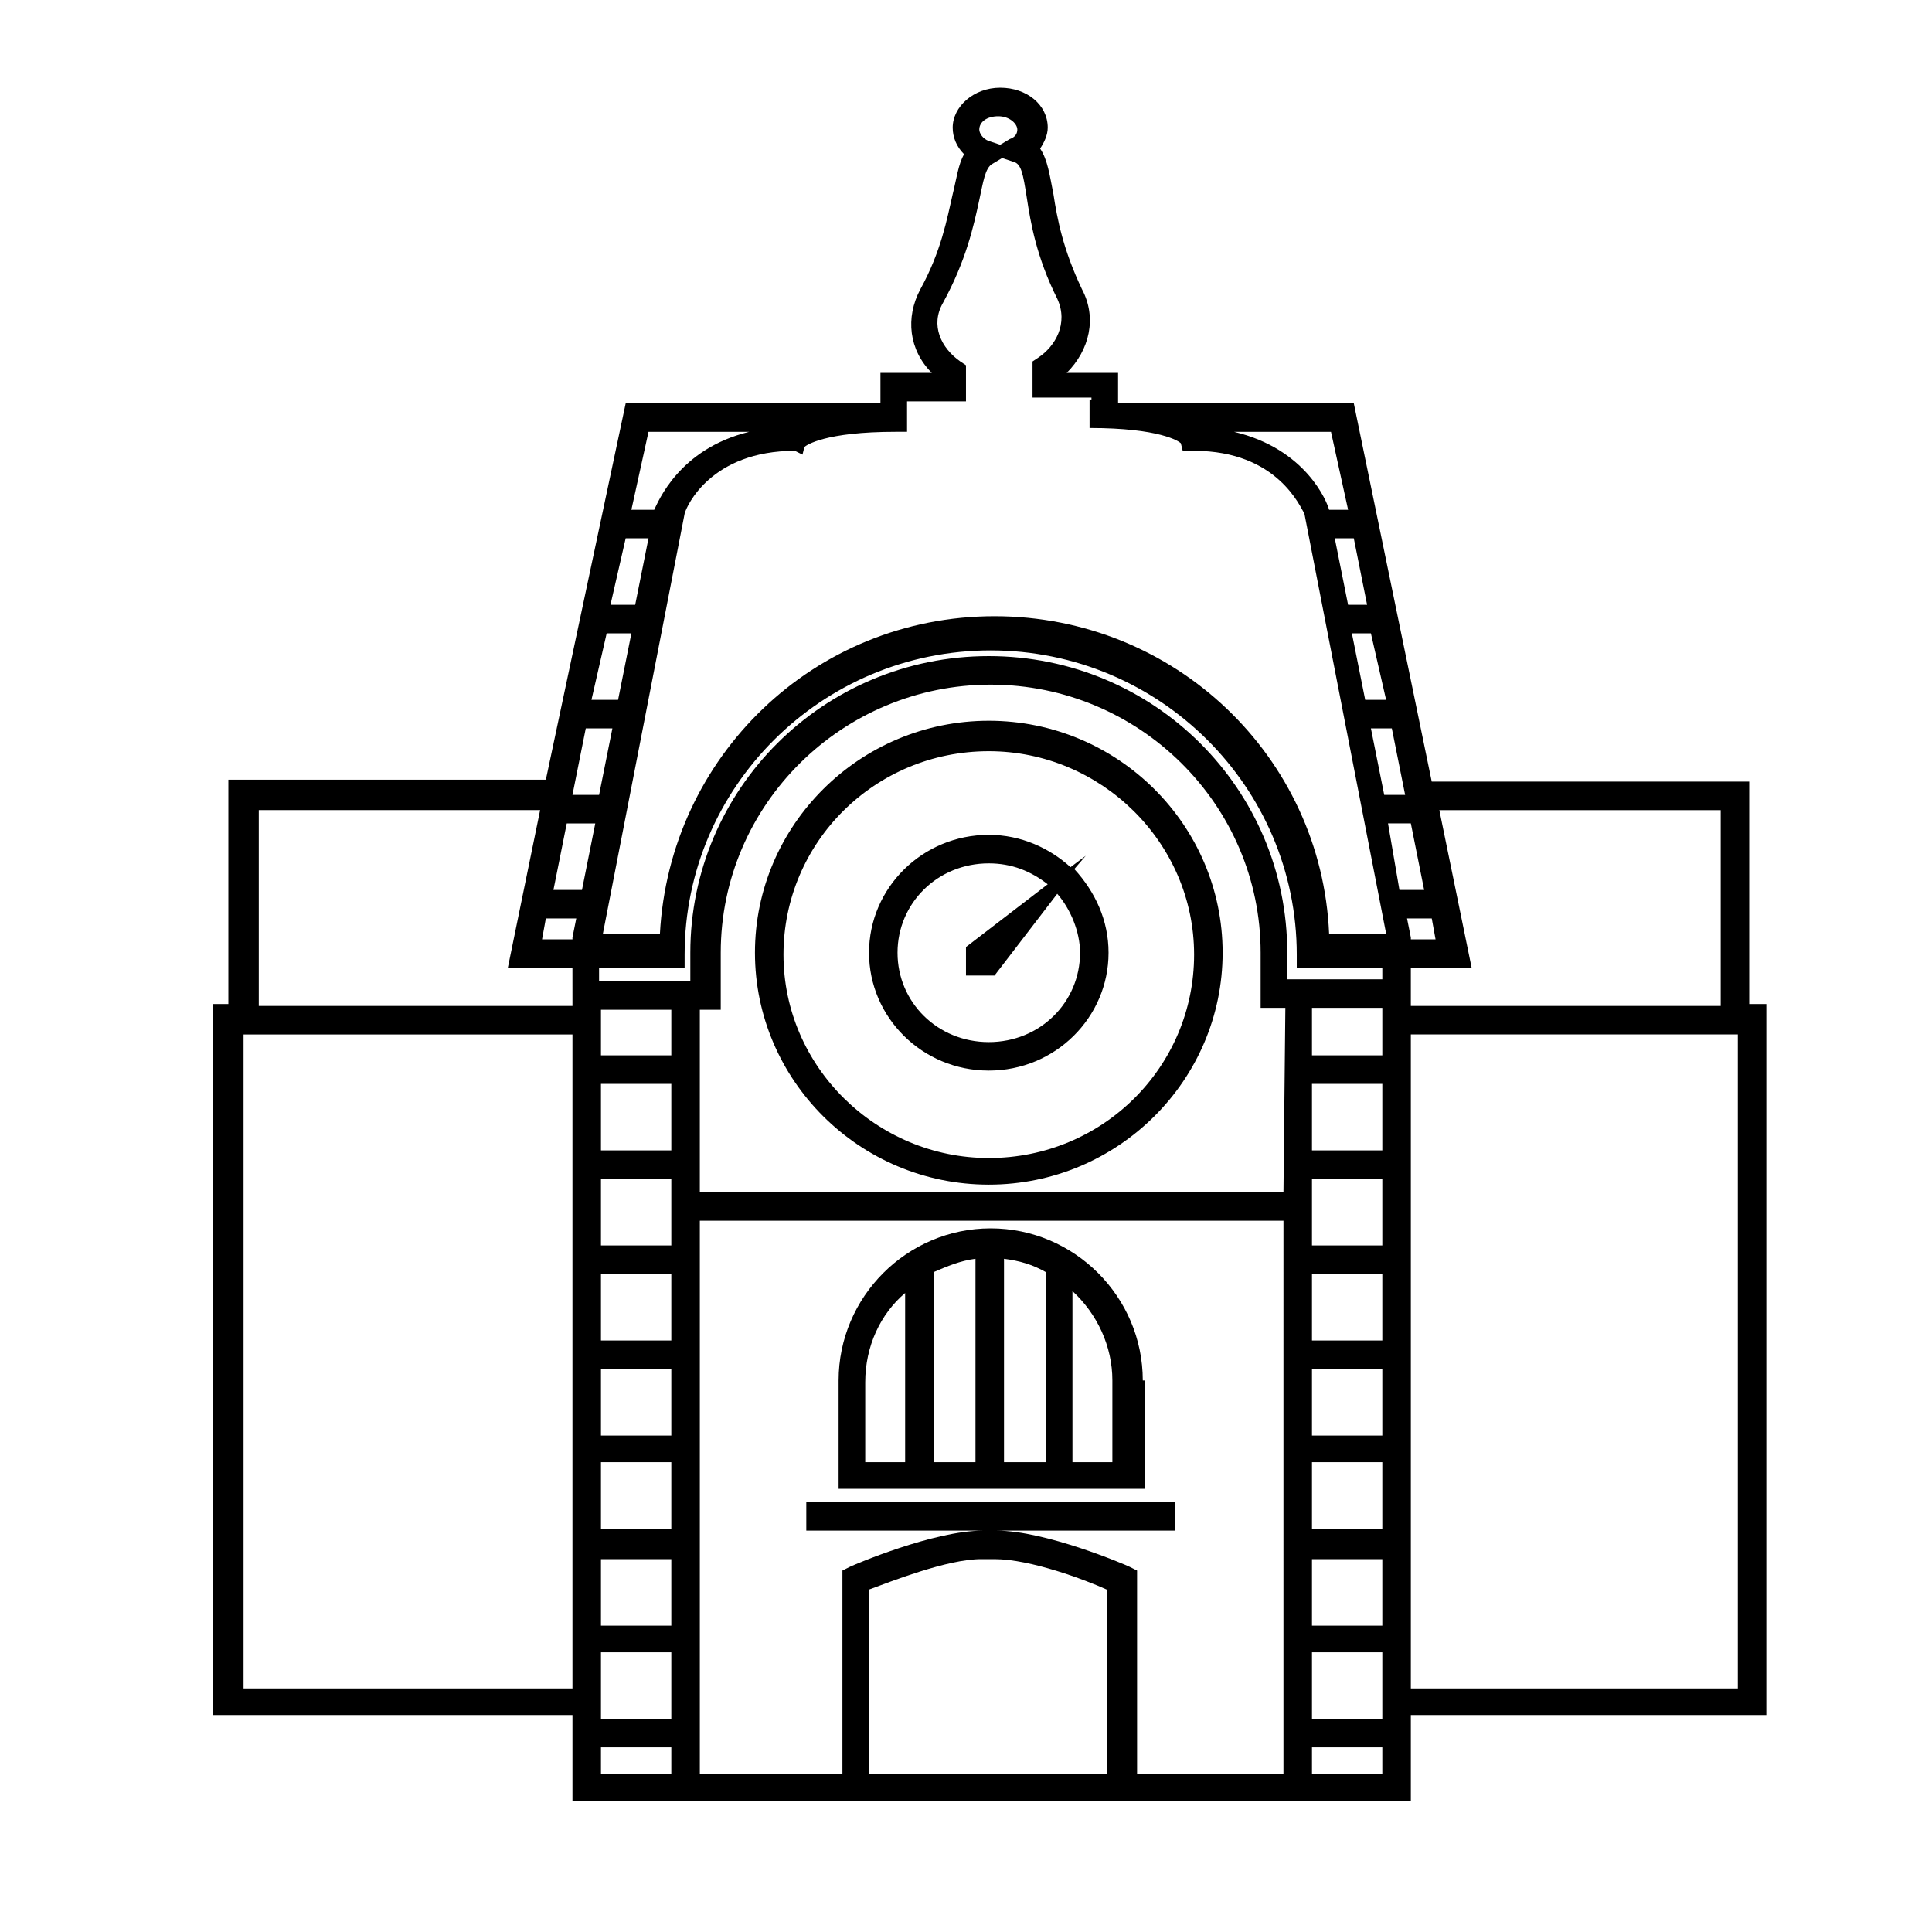 <?xml version="1.0" encoding="UTF-8"?>
<!-- Uploaded to: ICON Repo, www.iconrepo.com, Generator: ICON Repo Mixer Tools -->
<svg fill="#000000" width="800px" height="800px" version="1.1" viewBox="144 144 512 512" xmlns="http://www.w3.org/2000/svg">
 <path d="m406.04 335.01c-34.258 0-61.969 27.711-61.969 61.465s27.711 61.465 61.969 61.465c34.258 0 61.969-27.711 61.969-61.465 0-33.758-27.707-61.465-61.969-61.465zm0 115.88c-29.727 0-54.41-24.184-54.41-53.906 0-29.727 24.184-53.906 54.41-53.906 29.727 0 54.41 24.184 54.41 53.906 0.004 29.723-24.18 53.906-54.41 53.906zm40.809 58.945c0-22.168-18.137-40.305-40.305-40.305s-40.305 18.137-40.305 40.305v28.719h81.113v-28.719zm-62.977 21.664h-10.578v-21.16c0-9.574 4.031-18.137 10.578-23.68zm18.641 0h-11.082v-50.383c3.527-1.512 7.055-3.023 11.082-3.527zm18.645 0h-11.086v-53.906c4.031 0.504 7.559 1.512 11.082 3.527zm17.633 0h-10.578v-45.344c6.551 6.047 10.578 14.609 10.578 23.68zm-7.055-160.71-4.031 3.023c-5.543-5.039-13.098-8.566-21.664-8.566-17.633 0-31.738 14.105-31.738 31.234s14.105 31.234 31.738 31.234c17.633 0 31.738-14.105 31.738-31.234 0-8.566-3.527-16.121-9.07-22.168zm-1.512 25.695c0 13.098-10.578 23.68-24.184 23.68-13.602 0-24.184-10.578-24.184-23.68 0-13.098 10.578-23.68 24.184-23.68 6.047 0 11.082 2.016 15.617 5.543l-21.66 16.625v7.559h7.559l16.625-21.664c3.523 4.027 6.043 10.074 6.043 15.617zm177.34 14.105v-59.449h-84.137l-20.656-100.26h-62.469v-8.062h-13.602c6.047-6.047 8.062-14.609 4.031-22.168-5.039-10.578-6.551-18.641-7.559-25.191-1.008-5.039-1.512-9.07-3.527-12.09 1.008-1.512 2.016-3.527 2.016-5.543 0-6.047-5.543-10.578-12.594-10.578-7.055 0-12.594 5.039-12.594 10.578 0 2.519 1.008 5.039 3.023 7.055-1.512 2.519-2.016 6.551-3.023 10.578-1.512 6.551-3.023 15.113-8.566 25.191-4.031 7.559-3.023 16.121 3.023 22.168h-13.602v8.062h-67.512l-21.16 99.754h-84.137v59.449h-4.031v188.43h95.219v22.672h222.18v-22.672h94.211v-188.43h-4.535zm-7.555-51.891v51.891h-82.121v-10.078h16.121l-8.566-41.816zm-88.672-29.223h-5.543l-3.527-17.633h5.039zm-5.039-25.191h-5.039l-3.527-17.633h5.039zm-9.57-45.844 4.535 20.656h-5.039c-0.504-2.016-6.047-16.121-25.191-20.656zm-88.168-83.633c3.023 0 5.039 2.016 5.039 3.527 0 1.008-0.504 2.016-2.016 2.519l-2.519 1.512-3.023-1.008c-1.512-0.504-2.519-2.016-2.519-3.023 0-2.016 2.016-3.527 5.039-3.527zm-51.891 89.676 0.504-2.016c0.504-0.504 5.543-4.031 24.184-4.031h3.023v-8.062h15.617v-9.574l-1.512-1.008c-5.039-3.527-8.062-9.574-4.535-15.617 6.047-11.082 8.062-20.152 9.574-27.207 1.008-4.535 1.512-8.566 3.527-9.574l2.519-1.512 3.023 1.008c2.016 0.504 2.519 3.023 3.527 9.574s2.519 15.617 8.062 26.703c3.023 6.551-0.504 12.594-5.039 15.617l-1.512 1.008v9.574h15.617v0.504h-0.504v7.559c18.641 0 23.68 3.527 24.184 4.031l0.504 2.016h3.023c22.168 0 28.215 15.113 29.223 16.625l21.664 111.34h-15.113c-2.016-46.855-40.809-84.137-88.672-84.137s-86.152 37.281-88.672 84.137h-15.113l21.664-111.34c0.504-2.016 7.055-16.625 29.223-16.625zm-40.809-6.043h26.703c-18.641 4.535-24.184 18.641-25.191 20.656h-6.047zm-6.047 28.211h6.047l-3.527 17.633h-6.551zm-5.039 25.191h6.551l-3.527 17.633h-7.055zm-9.066 279.61h-87.16v-173.31h87.16zm0-180.87h-83.129v-51.891h74.562l-8.566 41.816h17.129zm0-18.137v0.504h-8.062l1.008-5.543h8.062zm2.519-12.594h-7.559l3.527-17.633h7.559zm-2.519-25.191 3.527-17.633h7.055l-3.527 17.633zm26.195 259.46h-18.641v-7.055h18.641zm0-14.609h-18.641v-17.633h18.641zm0-24.688h-18.641v-17.633h18.641zm0-25.695h-18.641v-17.633h18.641zm0-24.684h-18.641v-17.633h18.641zm0-25.191h-18.641v-17.633h18.641zm0-25.191h-18.641v-17.633h18.641zm0-25.191h-18.641v-17.633h18.641zm0-25.191h-18.641v-12.09h18.641zm115.88 190.44h-63.48v-48.871c5.543-2.016 20.656-8.062 29.727-8.062h3.527c9.574 0 24.184 5.543 29.727 8.062l-0.004 48.871zm46.348 0h-38.793v-53.906l-2.016-1.008c-1.008-0.504-22.168-9.574-35.266-9.574h47.359v-7.559h-97.738v7.559h46.855c-13.098 0-34.258 9.07-35.266 9.574l-2.016 1.008v53.906h-37.789v-146.61h154.67zm0-154.16h-154.67v-48.367h5.543v-15.113c0-39.297 32.242-71.039 71.539-71.039s71.539 31.738 71.539 71.039v14.609h6.551zm26.199 154.16h-18.641v-7.055h18.641zm0-14.609h-18.641v-17.633h18.641zm0-24.688h-18.641v-17.633h18.641zm0-25.695h-18.641v-17.633h18.641zm0-24.684h-18.641v-17.633h18.641zm0-25.191h-18.641v-17.633h18.641zm0-25.191h-18.641v-17.633h18.641zm0-25.191h-18.641v-17.633h18.641zm0-25.191h-18.641v-12.594h18.641zm0-20.152h-25.191v-7.055c0-43.328-35.266-78.594-79.098-78.594s-79.098 35.266-79.098 78.594v7.559h-24.184v-3.527h22.672v-3.527c0-44.336 36.273-80.609 81.113-80.609s81.113 36.273 81.113 80.609v3.527h22.672zm-3.023-66.5h5.543l3.527 17.633h-5.543zm4.535 25.188h6.047l3.527 17.633h-6.551zm5.039 25.191h6.551l1.008 5.543h-6.551v-0.504zm87.664 204.04h-86.656v-173.31h86.656z"/>
</svg>